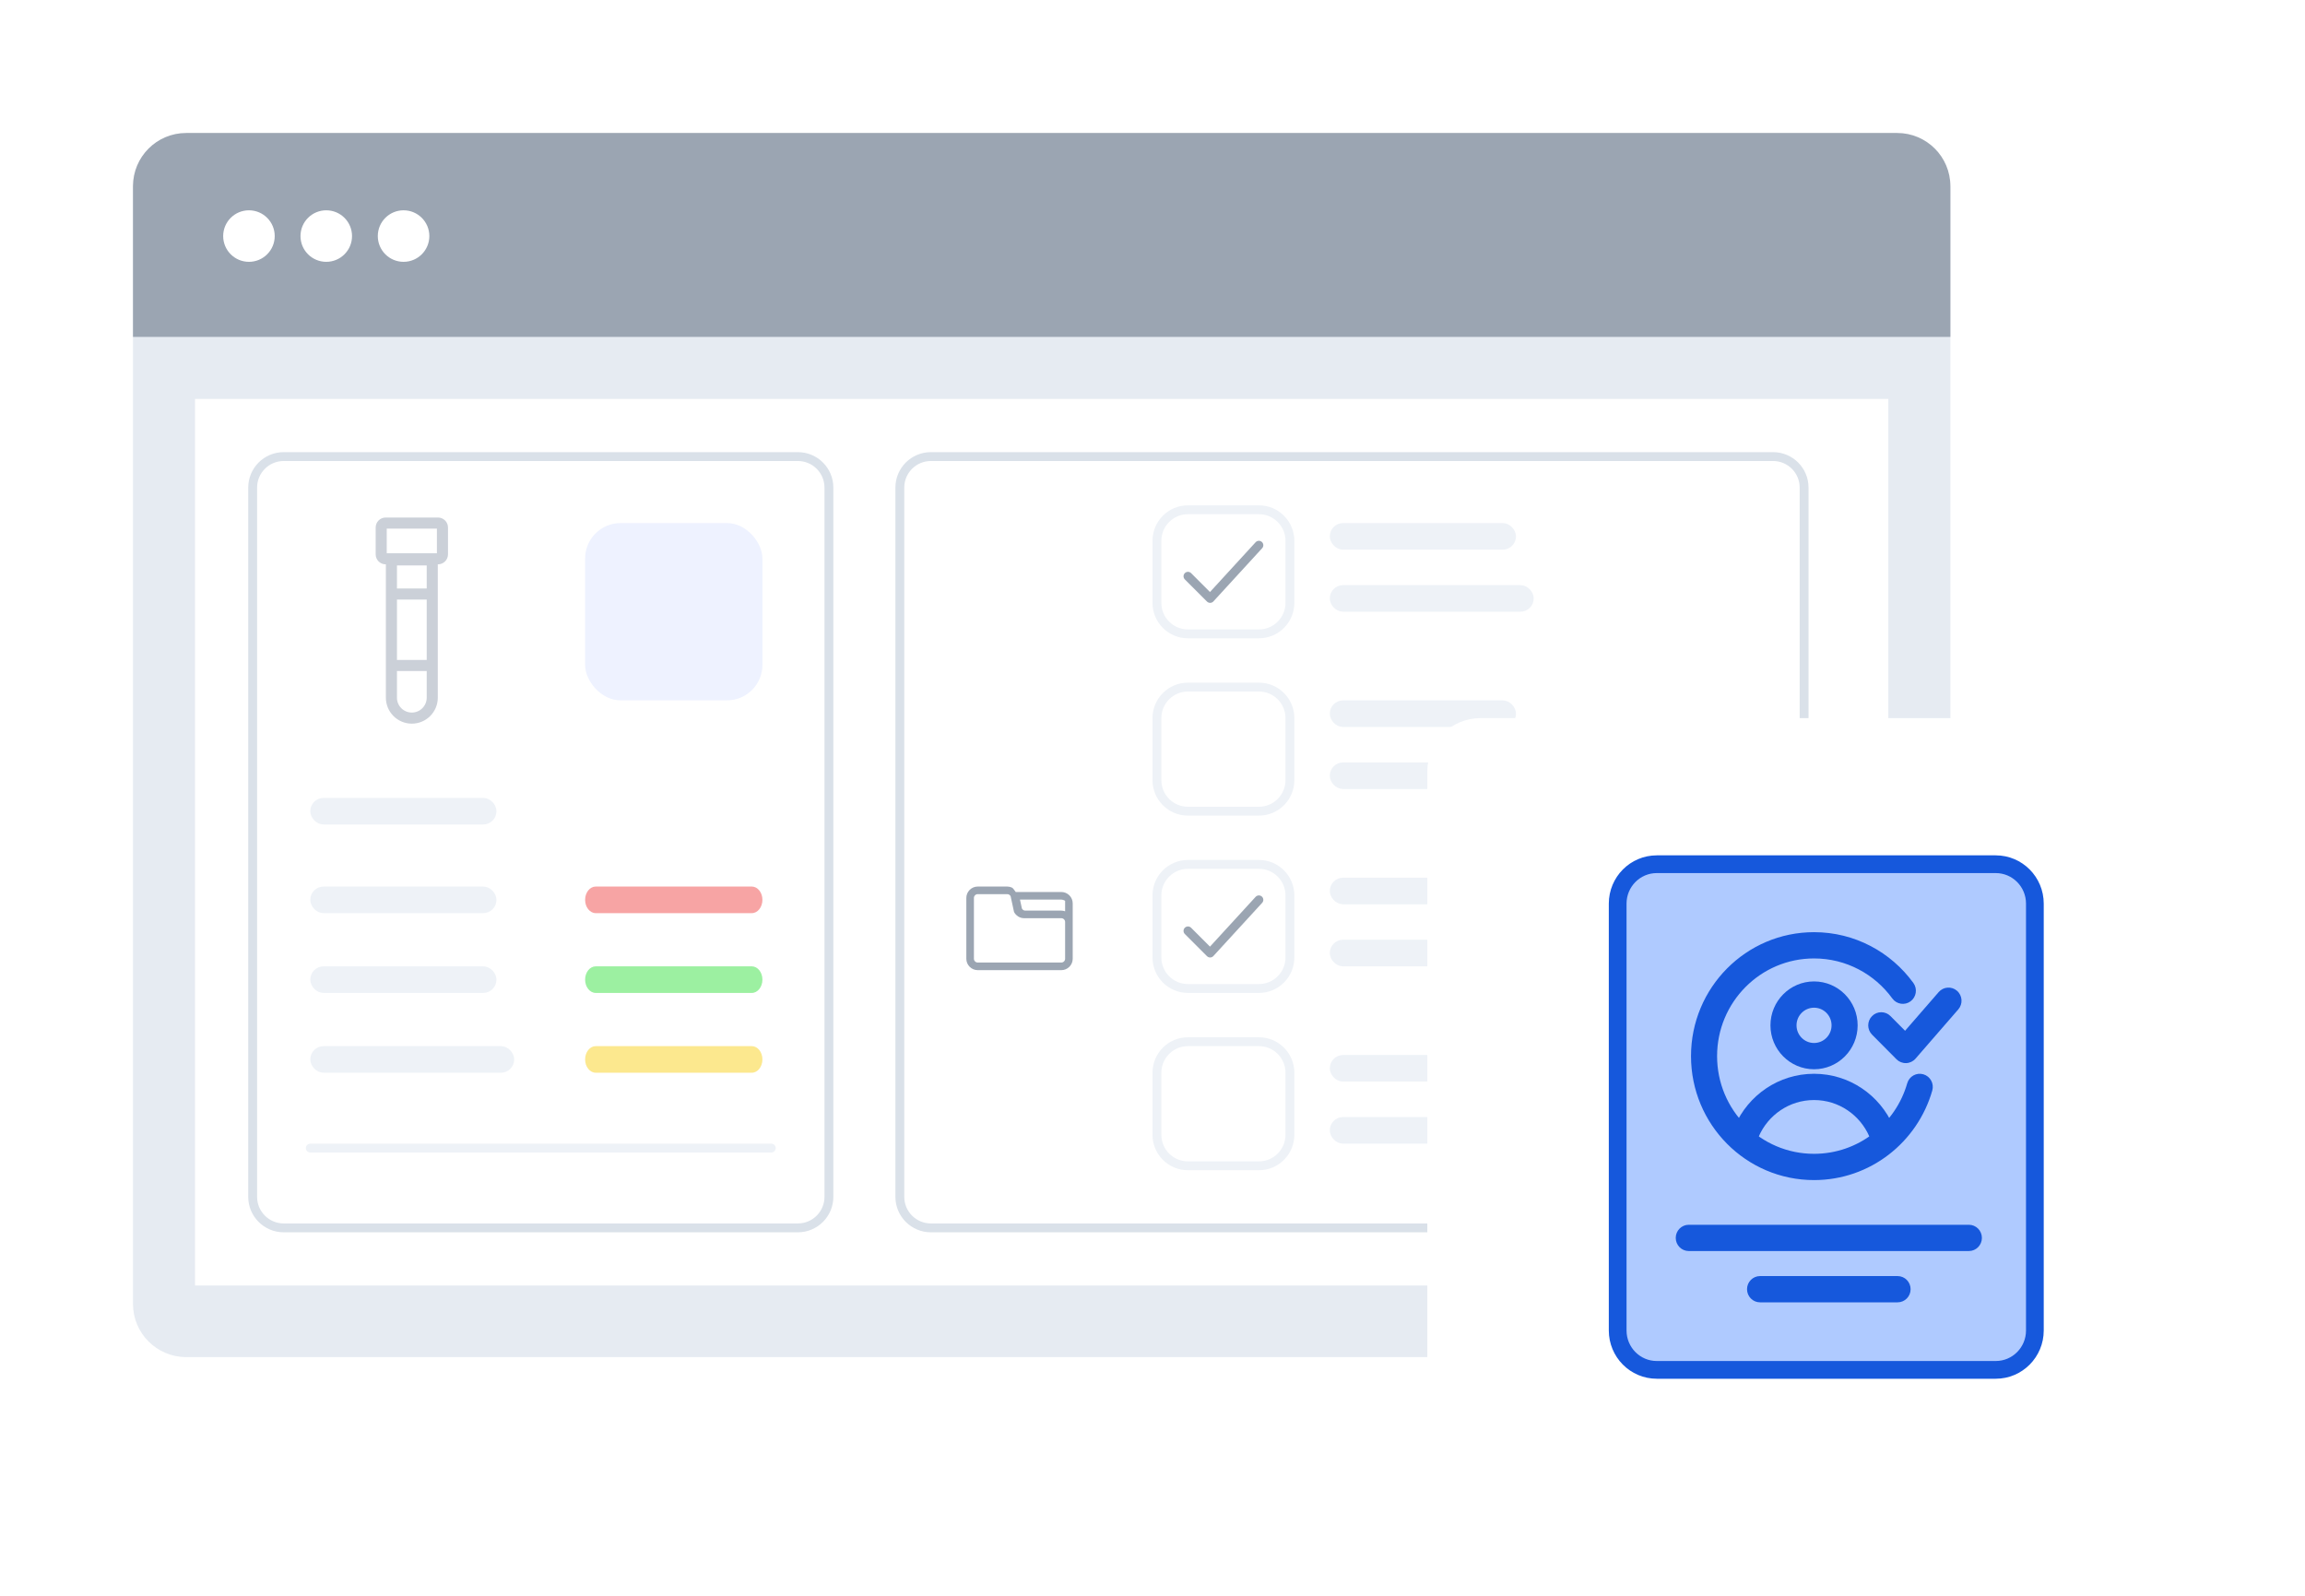 <svg width="260" height="180" viewBox="0 0 260 180" fill="none" xmlns="http://www.w3.org/2000/svg">
<g filter="url(#filter0_d_33_1095)">
<path d="M21 15.463H214C217.314 15.463 220 18.149 220 21.463V147.076C220 150.389 217.314 153.076 214 153.076H21C17.686 153.076 15 150.389 15 147.076V21.463C15 18.149 17.686 15.463 21 15.463Z" fill="#E6EBF2"/>
</g>
<path fill-rule="evenodd" clip-rule="evenodd" d="M21 15H214C217.314 15 220 17.686 220 21V38H15V21C15 17.686 17.686 15 21 15Z" fill="#9BA5B2"/>
<path d="M28.081 29.534C29.686 29.534 30.988 28.233 30.988 26.628C30.988 25.022 29.686 23.721 28.081 23.721C26.475 23.721 25.174 25.022 25.174 26.628C25.174 28.233 26.475 29.534 28.081 29.534Z" fill="white"/>
<path d="M36.801 29.534C38.407 29.534 39.708 28.233 39.708 26.628C39.708 25.022 38.407 23.721 36.801 23.721C35.196 23.721 33.895 25.022 33.895 26.628C33.895 28.233 35.196 29.534 36.801 29.534Z" fill="white"/>
<path d="M45.522 29.534C47.127 29.534 48.429 28.233 48.429 26.628C48.429 25.022 47.127 23.721 45.522 23.721C43.917 23.721 42.615 25.022 42.615 26.628C42.615 28.233 43.917 29.534 45.522 29.534Z" fill="white"/>
<path d="M22 45H213V145H22V45Z" fill="white"/>
<path d="M200 51.5H105C103.067 51.5 101.5 53.067 101.5 55V135C101.5 136.933 103.067 138.5 105 138.5H200C201.933 138.5 203.5 136.933 203.5 135V55C203.5 53.067 201.933 51.5 200 51.5Z" fill="white" stroke="#DAE1E9"/>
<path d="M119.714 100.615H114.571C114.451 100.48 114.303 100.186 114.137 100.112C113.972 100.038 113.793 100 113.611 100H110.286C109.945 100 109.618 100.135 109.377 100.377C109.135 100.618 109 100.945 109 101.286V108.143C109 108.484 109.135 108.811 109.377 109.052C109.618 109.293 109.945 109.429 110.286 109.429H119.714C120.055 109.429 120.382 109.293 120.623 109.052C120.865 108.811 121 108.484 121 108.143V101.9C121 101.56 120.865 101.232 120.623 100.991C120.382 100.75 120.055 100.615 119.714 100.615ZM120.143 102.714V102.791C120.005 102.742 119.86 102.715 119.714 102.714H115.656C115.576 102.715 115.498 102.693 115.43 102.651C115.361 102.61 115.306 102.55 115.27 102.479L115.051 101.472H119.714C119.828 101.472 120.062 101.536 120.143 101.616C120.143 102.668 120.143 102.5 120.143 102.714ZM120.143 108.143C120.143 108.257 120.098 108.366 120.017 108.446C119.937 108.526 119.828 108.571 119.714 108.571H110.286C110.172 108.571 110.063 108.526 109.983 108.446C109.902 108.366 109.857 108.257 109.857 108.143V101.286C109.857 101.172 109.902 101.063 109.983 100.983C110.063 100.902 110.172 100.857 110.286 100.857H113.611C113.691 100.857 113.77 100.878 113.838 100.92C113.906 100.962 113.961 101.022 113.997 101.093L114.379 102.86C114.485 103.074 114.65 103.254 114.854 103.38C115.057 103.506 115.292 103.572 115.531 103.571H119.714C119.828 103.571 119.937 103.617 120.017 103.697C120.098 103.777 120.143 103.886 120.143 104V108.143Z" fill="#9BA5B2"/>
<rect x="150.5" y="59.5" width="20" height="2" rx="1" fill="#EEF2F7" stroke="#EEF2F7"/>
<rect x="150.5" y="66.5" width="22" height="2" rx="1" fill="#EEF2F7" stroke="#EEF2F7"/>
<path d="M142 57.5H134C132.067 57.5 130.5 59.067 130.5 61V68C130.5 69.933 132.067 71.5 134 71.5H142C143.933 71.5 145.5 69.933 145.5 68V61C145.5 59.067 143.933 57.5 142 57.5Z" fill="white" stroke="#EEF2F7"/>
<path d="M134 65L136.5 67.5L142 61.5" stroke="#9BA5B2" stroke-linecap="round" stroke-linejoin="round"/>
<rect x="150.5" y="79.5" width="20" height="2" rx="1" fill="#EEF2F7" stroke="#EEF2F7"/>
<rect x="150.5" y="86.5" width="22" height="2" rx="1" fill="#EEF2F7" stroke="#EEF2F7"/>
<path d="M142 77.5H134C132.067 77.5 130.5 79.067 130.5 81V88C130.5 89.933 132.067 91.5 134 91.5H142C143.933 91.5 145.5 89.933 145.5 88V81C145.5 79.067 143.933 77.5 142 77.5Z" fill="white" stroke="#EEF2F7"/>
<rect x="150.5" y="99.5" width="20" height="2" rx="1" fill="#EEF2F7" stroke="#EEF2F7"/>
<rect x="150.5" y="106.5" width="22" height="2" rx="1" fill="#EEF2F7" stroke="#EEF2F7"/>
<path d="M142 97.5H134C132.067 97.5 130.5 99.067 130.5 101V108C130.5 109.933 132.067 111.5 134 111.5H142C143.933 111.5 145.5 109.933 145.5 108V101C145.5 99.067 143.933 97.5 142 97.5Z" fill="white" stroke="#EEF2F7"/>
<path d="M134 105L136.5 107.5L142 101.5" stroke="#9BA5B2" stroke-linecap="round" stroke-linejoin="round"/>
<rect x="150.5" y="119.5" width="20" height="2" rx="1" fill="#EEF2F7" stroke="#EEF2F7"/>
<rect x="150.5" y="126.5" width="22" height="2" rx="1" fill="#EEF2F7" stroke="#EEF2F7"/>
<path d="M142 117.5H134C132.067 117.5 130.5 119.067 130.5 121V128C130.5 129.933 132.067 131.5 134 131.5H142C143.933 131.5 145.5 129.933 145.5 128V121C145.5 119.067 143.933 117.5 142 117.5Z" fill="white" stroke="#EEF2F7"/>
<path d="M90 51.5H32C30.067 51.5 28.5 53.067 28.5 55V135C28.5 136.933 30.067 138.5 32 138.5H90C91.933 138.5 93.5 136.933 93.5 135V55C93.5 53.067 91.933 51.5 90 51.5Z" fill="white" stroke="#DAE1E9"/>
<path d="M35 129.5H87" stroke="#EEF2F7" stroke-linecap="round"/>
<path fill-rule="evenodd" clip-rule="evenodd" d="M44.151 63.155H48.757V78.697C48.757 79.969 47.726 81 46.454 81C45.182 81 44.151 79.969 44.151 78.697V63.155Z" fill="white" stroke="#CBD0D8" stroke-width="1.25"/>
<path d="M44.151 67.005H48.757" stroke="#CBD0D8" stroke-width="1.25"/>
<path d="M49.408 59H43.5C43.224 59 43 59.224 43 59.5V62.529C43 62.806 43.224 63.029 43.5 63.029H49.408C49.684 63.029 49.908 62.806 49.908 62.529V59.5C49.908 59.224 49.684 59 49.408 59Z" fill="white" stroke="#CBD0D8" stroke-width="1.25"/>
<path d="M44.151 75.064H48.757" stroke="#CBD0D8" stroke-width="1.25"/>
<path d="M84.8 109H67.2C66.537 109 66 109.672 66 110.5C66 111.328 66.537 112 67.2 112H84.8C85.463 112 86 111.328 86 110.5C86 109.672 85.463 109 84.8 109Z" fill="#9CF0A1"/>
<rect x="35.5" y="90.5" width="20" height="2" rx="1" fill="#EEF2F7" stroke="#EEF2F7"/>
<rect x="35.5" y="100.5" width="20" height="2" rx="1" fill="#EEF2F7" stroke="#EEF2F7"/>
<rect x="35.5" y="109.5" width="20" height="2" rx="1" fill="#EEF2F7" stroke="#EEF2F7"/>
<rect x="35.5" y="118.5" width="22" height="2" rx="1" fill="#EEF2F7" stroke="#EEF2F7"/>
<path d="M84.8 100H67.2C66.537 100 66 100.672 66 101.5C66 102.328 66.537 103 67.2 103H84.8C85.463 103 86 102.328 86 101.5C86 100.672 85.463 100 84.8 100Z" fill="#F7A4A4"/>
<path d="M84.8 118H67.2C66.537 118 66 118.672 66 119.5C66 120.328 66.537 121 67.2 121H84.8C85.463 121 86 120.328 86 119.5C86 118.672 85.463 118 84.8 118Z" fill="#FCE88E"/>
<rect x="66" y="59" width="20" height="20" rx="4" fill="#EEF2FF"/>
<g filter="url(#filter1_d_33_1095)">
<path d="M244 81H167C163.686 81 161 83.686 161 87V164C161 167.314 163.686 170 167 170H244C247.314 170 250 167.314 250 164V87C250 83.686 247.314 81 244 81Z" fill="white"/>
</g>
<g clip-path="url(#clip0_33_1095)">
<path d="M225.118 97.481H186.882C184.446 97.481 182.471 99.471 182.471 101.926V150.074C182.471 152.529 184.446 154.518 186.882 154.518H225.118C227.554 154.518 229.53 152.529 229.53 150.074V101.926C229.53 99.471 227.554 97.481 225.118 97.481Z" fill="#AFCAFF" stroke="#1658DC" stroke-width="2"/>
<path d="M217.03 119.128C217.03 126.032 211.475 131.628 204.622 131.628C197.769 131.628 192.214 126.032 192.214 119.128C192.214 112.224 197.769 106.628 204.622 106.628C211.475 106.628 217.03 112.224 217.03 119.128Z" fill="#AFCAFF"/>
<path d="M213.452 112.626C213.932 113.286 214.852 113.429 215.508 112.946C216.163 112.462 216.305 111.535 215.825 110.875L213.452 112.626ZM217.957 123.011C218.183 122.225 217.733 121.404 216.952 121.177C216.172 120.95 215.357 121.403 215.132 122.19L217.957 123.011ZM204.621 131.628V130.147C198.581 130.147 193.684 125.214 193.684 119.128H192.213H190.743C190.743 126.85 196.956 133.11 204.621 133.11V131.628ZM192.213 119.128H193.684C193.684 113.043 198.581 108.109 204.621 108.109V106.628V105.146C196.956 105.146 190.743 111.406 190.743 119.128H192.213ZM204.621 106.628V108.109C208.247 108.109 211.46 109.885 213.452 112.626L214.639 111.75L215.825 110.875C213.303 107.405 209.224 105.146 204.621 105.146V106.628ZM216.544 122.6L215.132 122.19C213.815 126.787 209.606 130.147 204.621 130.147V131.628V133.11C210.951 133.11 216.287 128.843 217.957 123.011L216.544 122.6Z" fill="#1658DC"/>
<path d="M213.243 114.61C212.669 114.031 211.738 114.031 211.164 114.61C210.589 115.188 210.589 116.126 211.164 116.705L213.243 114.61ZM214.961 118.435L213.921 119.483C214.209 119.772 214.603 119.929 215.01 119.916C215.417 119.902 215.8 119.719 216.068 119.411L214.961 118.435ZM220.893 113.855C221.428 113.239 221.366 112.303 220.755 111.764C220.143 111.226 219.214 111.288 218.679 111.904L220.893 113.855ZM212.203 115.657L211.164 116.705L213.921 119.483L214.961 118.435L216.001 117.387L213.243 114.61L212.203 115.657ZM214.961 118.435L216.068 119.411L220.893 113.855L219.786 112.879L218.679 111.904L213.854 117.459L214.961 118.435Z" fill="#1658DC"/>
<path d="M208.068 115.656H206.597C206.597 116.755 205.713 117.646 204.621 117.646V119.128V120.609C207.337 120.609 209.539 118.392 209.539 115.656H208.068ZM204.621 119.128V117.646C203.53 117.646 202.645 116.755 202.645 115.656H201.175H199.704C199.704 118.392 201.906 120.609 204.621 120.609V119.128ZM201.175 115.656H202.645C202.645 114.556 203.53 113.665 204.621 113.665V112.183V110.702C201.906 110.702 199.704 112.92 199.704 115.656H201.175ZM204.621 112.183V113.665C205.713 113.665 206.597 114.556 206.597 115.656H208.068H209.539C209.539 112.92 207.337 110.702 204.621 110.702V112.183Z" fill="#1658DC"/>
<path d="M190.49 138.15C189.678 138.15 189.02 138.813 189.02 139.631C189.02 140.449 189.678 141.113 190.49 141.113V138.15ZM222.085 141.113C222.897 141.113 223.555 140.449 223.555 139.631C223.555 138.813 222.897 138.15 222.085 138.15V141.113ZM190.49 139.631V141.113H222.085V139.631V138.15H190.49V139.631Z" fill="#1658DC"/>
<path d="M198.533 143.937C197.72 143.937 197.062 144.6 197.062 145.418C197.062 146.237 197.72 146.9 198.533 146.9V143.937ZM214.043 146.9C214.855 146.9 215.513 146.237 215.513 145.418C215.513 144.6 214.855 143.937 214.043 143.937V146.9ZM198.533 145.418V146.9H214.043V145.418V143.937H198.533V145.418Z" fill="#1658DC"/>
<path d="M210.857 128.191C211.182 128.941 212.049 129.283 212.793 128.955C213.538 128.627 213.877 127.754 213.552 127.004L210.857 128.191ZM195.691 127.004C195.366 127.754 195.705 128.627 196.45 128.955C197.194 129.283 198.061 128.941 198.386 128.191L195.691 127.004ZM204.622 122.6V124.081C207.408 124.081 209.806 125.769 210.857 128.191L212.204 127.598L213.552 127.004C212.049 123.542 208.618 121.119 204.622 121.119V122.6ZM197.039 127.598L198.386 128.191C199.438 125.769 201.836 124.081 204.622 124.081V122.6V121.119C200.625 121.119 197.194 123.542 195.691 127.004L197.039 127.598Z" fill="#1658DC"/>
</g>
<defs>
<filter id="filter0_d_33_1095" x="0" y="0.463" width="235" height="167.613" filterUnits="userSpaceOnUse" color-interpolation-filters="sRGB">
<feFlood flood-opacity="0" result="BackgroundImageFix"/>
<feColorMatrix in="SourceAlpha" type="matrix" values="0 0 0 0 0 0 0 0 0 0 0 0 0 0 0 0 0 0 127 0" result="hardAlpha"/>
<feOffset/>
<feGaussianBlur stdDeviation="7.5"/>
<feComposite in2="hardAlpha" operator="out"/>
<feColorMatrix type="matrix" values="0 0 0 0 0.443 0 0 0 0 0.537 0 0 0 0 0.725 0 0 0 0.2 0"/>
<feBlend mode="normal" in2="BackgroundImageFix" result="effect1_dropShadow_33_1095"/>
<feBlend mode="normal" in="SourceGraphic" in2="effect1_dropShadow_33_1095" result="shape"/>
</filter>
<filter id="filter1_d_33_1095" x="151" y="71" width="109" height="109" filterUnits="userSpaceOnUse" color-interpolation-filters="sRGB">
<feFlood flood-opacity="0" result="BackgroundImageFix"/>
<feColorMatrix in="SourceAlpha" type="matrix" values="0 0 0 0 0 0 0 0 0 0 0 0 0 0 0 0 0 0 127 0" result="hardAlpha"/>
<feOffset/>
<feGaussianBlur stdDeviation="5"/>
<feComposite in2="hardAlpha" operator="out"/>
<feColorMatrix type="matrix" values="0 0 0 0 0.443 0 0 0 0 0.537 0 0 0 0 0.725 0 0 0 0.25 0"/>
<feBlend mode="normal" in2="BackgroundImageFix" result="effect1_dropShadow_33_1095"/>
<feBlend mode="normal" in="SourceGraphic" in2="effect1_dropShadow_33_1095" result="shape"/>
</filter>
<clipPath id="clip0_33_1095">
<rect width="50" height="60" fill="white" transform="translate(181 96)"/>
</clipPath>
</defs>
</svg>
